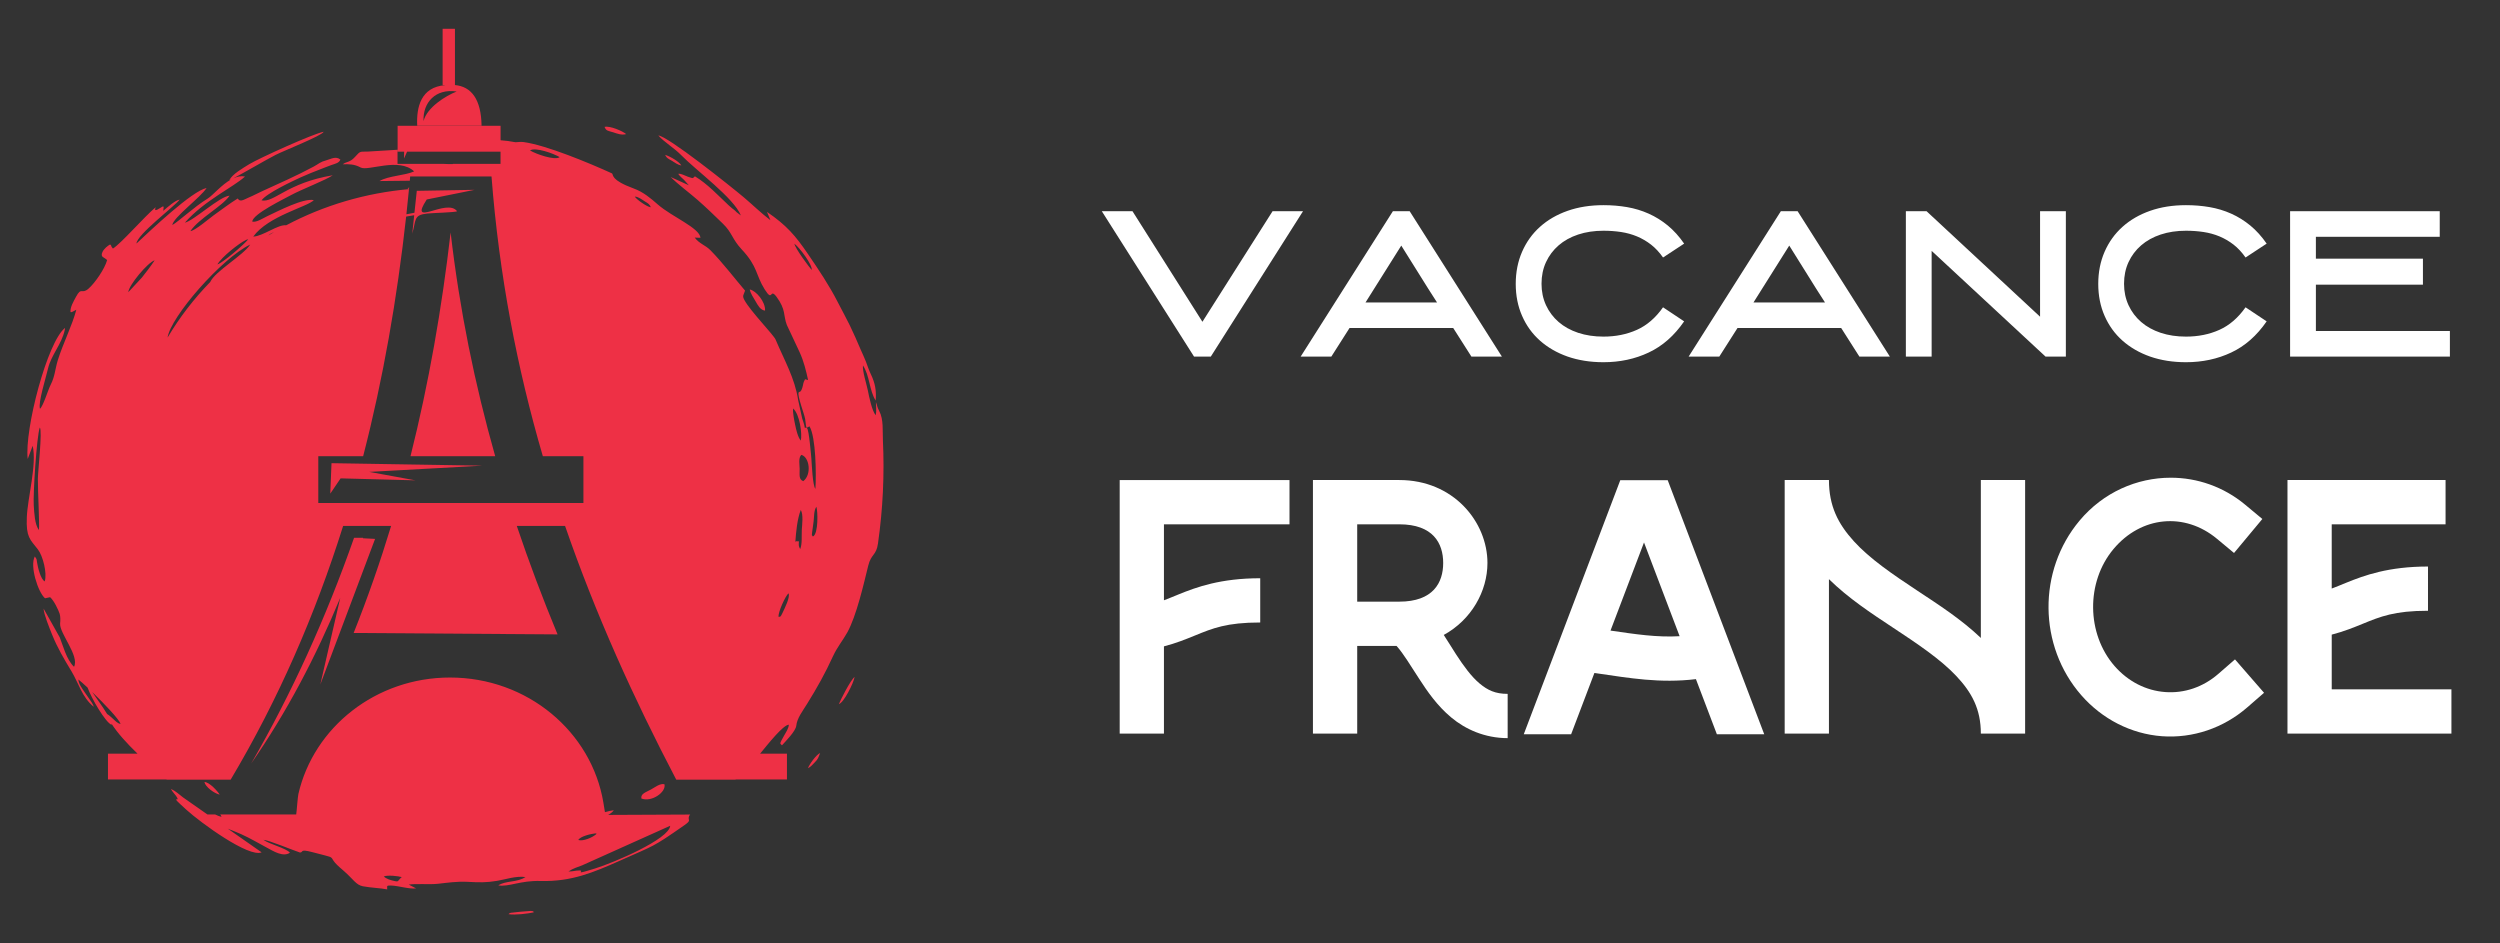 <?xml version="1.0" encoding="utf-8"?>
<!-- Generator: Adobe Illustrator 16.0.0, SVG Export Plug-In . SVG Version: 6.00 Build 0)  -->
<!DOCTYPE svg PUBLIC "-//W3C//DTD SVG 1.1//EN" "http://www.w3.org/Graphics/SVG/1.1/DTD/svg11.dtd">
<svg version="1.1" id="Calque_1" xmlns="http://www.w3.org/2000/svg" xmlns:xlink="http://www.w3.org/1999/xlink" x="0px" y="0px"
	 width="233.667px" height="88.167px" viewBox="0 0 233.667 88.167" enable-background="new 0 0 233.667 88.167"
	 xml:space="preserve">
<rect x="0" y="0" width="233.667" height="88.167" fill="#333333" stroke="none"/>
<g>
	<path fill-rule="evenodd" clip-rule="evenodd" fill="#EE3045" d="M72.77,57.656c-0.061-0.436,0.653-1.98,0.933-2.201
		c0.165,0.367-0.352,1.371-0.533,1.766C72.929,57.768,72.901,57.615,72.77,57.656L72.77,57.656z M30.87,46.139l0.966-1.428
		l6.982,0.184l-4.304-0.789l10.573-0.582l-14.102-0.232L30.87,46.139L30.87,46.139z M29.937,63.982l1.867-8.111
		c-2.273,5.5-5.001,10.697-8.328,15.494c3.793-6.563,6.987-13.609,9.617-21.096h0.84l-0.011,0.041l1.136,0.059L29.937,63.982
		L29.937,63.982z M45.856,14.176h0.927v1.141H45.85h-3.524c0,0.004,0,0.01,0,0.016c-0.241,0.004-0.554,0.01-0.873-0.016H38.44
		h-1.285v-1.262v-0.057l-2.745,0.168c-0.791,0.041-0.675-0.116-1.251,0.524c-0.467,0.515-0.791,0.399-1.125,0.667
		c0.57-0.021,1.076-0.025,1.68,0.3c0.686,0.368,3.568-0.978,4.995,0.362c-0.884,0.4-2.382,0.4-3.239,0.904l2.833-0.031
		c0.011-0.132,0.022-0.264,0.033-0.395h7.604c0.718,9.273,2.398,17.935,4.797,26.142h3.793v4.377H29.75v-4.377h4.193
		c1.873-7.256,3.173-14.74,4.019-22.396c0.247-0.041,0.5-0.09,0.752-0.126l-0.181,1.718c0.379-1.292,0.093-1.733,1.384-1.875
		c0.538-0.059,2.542-0.1,2.81-0.211c-0.938-1.292-4.622,1.629-2.838-1.104l4.474-0.902l-5.407,0.094l-0.219,2.049
		c-0.286,0.053-0.539,0.105-0.752,0.143c0.083-0.778,0.165-1.561,0.241-2.35c-4.029,0.354-7.942,1.503-11.478,3.379
		c-0.752-0.105-2.173,1.025-3.079,1.057c1.399-1.934,5.083-2.78,5.665-3.41c-0.983-0.205-3.327,1.02-4.364,1.508
		c-0.456,0.215-0.966,0.583-1.389,0.504c-0.011-0.683,2.992-2.133,3.59-2.464c1.021-0.557,3.266-1.408,3.931-1.87
		c-4.315,0.725-5.462,2.584-6.659,2.348c0.45-0.662,2.98-1.838,3.628-2.138c0.691-0.31,1.263-0.536,1.932-0.794
		c0.378-0.142,0.686-0.273,1.004-0.383c0.33-0.116,0.692-0.18,0.807-0.5c-0.428-0.352-0.884-0.047-1.29,0.059
		c-0.631,0.168-0.686,0.32-1.218,0.604c-1.582,0.847-3.189,1.556-4.836,2.307c-0.45,0.205-0.791,0.4-1.224,0.578
		c-0.175,0.074-0.5,0.247-0.637,0.268c-0.302,0.053-0.362-0.168-0.39-0.178c-0.751,0.462-1.504,1.04-2.256,1.576
		c-0.455,0.331-1.746,1.445-2.168,1.471c0.829-1.213,2.942-2.275,3.667-3.311c-0.933,0.059-3.354,2.344-4.183,2.523
		c1.828-2.082,4.573-3.338,5.621-4.314c-0.374-0.073-0.747,0.011-1.109,0.179c0.944-0.489,3.063-1.733,3.952-2.19
		c0.697-0.363,4.369-1.813,4.512-2.17c-0.922,0.152-6.038,2.469-6.95,3.025c-0.62,0.385-1.581,0.926-1.877,1.508
		c0.049-0.021,0.115-0.047,0.192-0.089c-0.922,0.505-1.734,1.509-2.206,1.797c-1.296,0.794-2.723,2.154-3.311,2.475
		c0.093-0.714,2.668-2.595,3.206-3.462c-1.389,0.295-5.171,3.904-6.555,5.19c0.05-0.841,3.53-3.446,4.041-4.103
		c-0.417,0.052-1.159,0.73-1.537,1.051c0-0.027,0.011-0.059,0.011-0.079c0-0.017,0.006-0.053,0.006-0.073
		c0.017-0.379,0.104-0.147-0.055-0.264c-0.247,0.121-0.911,0.662-0.669,0.074c-1.06,0.888-3.228,3.389-3.997,3.867
		c-0.247-0.269-0.071-0.253-0.263-0.385c-0.192,0.1-0.571,0.39-0.713,0.705c-0.236,0.515,0.18,0.473,0.434,0.756
		c-0.203,0.783-1.131,2.148-1.757,2.686c-0.637,0.541-0.642-0.215-1.153,0.752c-0.23,0.424-0.56,0.982-0.51,1.424
		c0.258,0.004-0.022,0.031,0.203-0.043l0.34-0.178c-0.389,1.472-1.257,3.185-1.729,4.708c-0.264,0.863-0.264,1.508-0.675,2.316
		c-0.253,0.494-0.676,1.961-0.994,2.234c-0.192-0.568,0.565-2.932,0.752-3.762c0.28-1.24,1.285-2.291,1.559-3.584
		c0.055-0.242,0.022-0.152,0.022-0.205c-1.641,1.287-3.793,9.475-3.48,12.242l0.467-1.234c0.4,1.803-0.483,4.859-0.549,6.699
		c-0.077,1.84,0.296,2.043,1.037,2.99c0.472,0.609,0.878,2.238,0.637,2.988c-0.385-0.209-0.643-1.307-0.714-1.754
		c-0.049-0.273,0.011-0.283-0.214-0.578c-0.483,0.877,0.291,3.336,0.955,3.908l0.477-0.1c0.352,0.295,0.785,1.215,0.89,1.545
		c0.077,0.264,0.077,0.563,0.044,0.926c-0.066,0.908,1.828,3.016,1.301,4.035c-0.719-0.693-1.038-2.012-1.334-2.748l-1.51-2.689
		c0.022,0.529,0.533,1.775,0.791,2.422c0.494,1.229,1.12,2.289,1.822,3.447c0.626,1.029,0.994,2.447,2.069,3.299
		c-0.038-0.131-0.011-0.063-0.083-0.215c-0.021-0.053-0.077-0.152-0.104-0.189l-0.62-0.895c-0.302-0.451-0.615-0.84-0.621-1.244
		c0.181,0.141,0.489,0.414,0.856,0.756c0.363,1.01,1.664,3.242,2.246,3.484c0-0.037-0.005-0.074-0.011-0.111
		c0.576,0.895,1.455,1.855,2.432,2.801h-2.761v2.412h5.467l0.011,0.016h3.321h2.399h0.269c4.479-7.523,7.916-15.459,10.512-23.713
		h4.485c-1.026,3.379-2.19,6.715-3.502,10.004l19.059,0.133c-1.389-3.354-2.662-6.727-3.81-10.137h4.512
		c2.865,8.287,6.422,16.131,10.391,23.713h2.168h2.471h0.906l0.011-0.016h4.792v-2.412h-2.509c0.757-0.92,2.135-2.668,2.684-2.711
		c-0.011,0.33-0.252,0.688-0.423,0.988c-0.51,0.924-0.4,0.709-0.219,0.945c0.313-0.352,1.285-1.318,1.339-1.834
		c0.065-0.699,0.609-1.393,1.015-2.049c0.966-1.561,1.669-2.816,2.432-4.477c0.374-0.809,0.9-1.439,1.318-2.186
		c0.867-1.561,1.547-4.572,1.959-6.242c0.274-1.125,0.752-0.936,0.911-2.07c0.461-3.227,0.615-6.457,0.461-9.658
		c-0.039-0.834,0.077-1.949-0.34-2.727c-0.214-0.393-0.176-0.494-0.313-0.84c0,0.426,0.077,0.762-0.016,1.229
		c-0.346-0.373-0.621-1.732-0.736-2.307c-0.121-0.604-0.511-1.766-0.461-2.348c0.642,0.951,0.587,2.344,1.191,3.283
		c0.077-0.936-0.049-1.629-0.461-2.484c-0.165-0.342-0.308-0.762-0.45-1.152c-0.137-0.361-0.33-0.756-0.494-1.135
		c-0.352-0.818-0.647-1.502-1.016-2.264c-0.378-0.773-0.763-1.457-1.158-2.23c-0.757-1.486-1.734-2.941-2.733-4.408
		c-1.186-1.744-2.02-2.711-3.848-3.961l0.324,0.777c-0.823-0.619-1.663-1.439-2.459-2.113c-1.279-1.076-7.136-5.747-8.02-5.805
		c0.532,0.604,1.509,1.192,2.113,1.813c1.427,1.466,4.945,4.02,5.604,5.664c-0.137-0.1-0.28-0.211-0.417-0.32
		c-0.006-0.006-0.022-0.021-0.127-0.131c-0.049-0.053-0.187-0.147-0.258-0.205l-0.318-0.273c-0.989-0.92-1.96-1.992-3.167-2.727
		c-0.264,0.131-0.005,0.268-0.67,0.031c-0.34-0.121-0.604-0.3-0.905-0.273c0.131,0.205,0.362,0.398,0.549,0.572l0.45,0.504
		l-1.696-0.771c0.658,0.667,1.762,1.482,2.503,2.133c0.812,0.705,1.62,1.498,2.371,2.223c0.884,0.857,0.846,1.424,1.751,2.396
		c1.548,1.654,1.285,2.359,2.163,3.756c0.796,1.262,0.439-0.199,1.104,0.689c0.895,1.213,0.615,1.707,0.96,2.623l1.197,2.553
		c0.395,0.863,0.599,1.725,0.791,2.598l-0.286-0.07c-0.208,0.385-0.137,0.416-0.247,0.768c-0.181,0.563-0.258,0.316-0.357,0.479
		c-0.104,0.357,0.516,1.934,0.615,2.459l0.083,0.652c0.027,0.125,0.027,0.109,0.06,0.178l-0.181-0.01
		c-0.038-0.32-0.132-0.516-0.241-0.873l-0.374-1.707c-0.313-2.061-1.29-3.715-2.108-5.654c-0.181-0.436-2.344-2.644-2.91-3.685
		c-0.241-0.445-0.071-0.467,0.056-0.893c-1.021-1.193-2.103-2.627-3.245-3.783c-0.466-0.473-1.038-0.6-1.46-1.172l0.538,0.016
		c-0.088-0.93-2.663-1.954-3.985-3.109c-0.659-0.578-1.367-1.178-2.256-1.498c-2.179-0.799-1.877-1.271-2.025-1.408
		c-2.13-0.973-6.148-2.643-8.272-2.932c-0.258-0.031-0.488,0.005-0.758,0.016c-0.466-0.09-0.966-0.158-1.388-0.184v-1.352h-9.624
		v1.152v1.266h0.61l-0.011,0.636l0.286-0.636h0.396H45.856L45.856,14.176z M41.371,2.69h1.152v5.26
		c1.532,0.143,2.448,1.324,2.487,3.788h-6.016c-0.083-1.744,0.356-3.594,2.602-3.778V7.95h-0.225V2.69L41.371,2.69z M42.683,8.554
		c-1.965-0.3-3.173,1.024-3.096,2.764C39.899,10.046,41.662,8.948,42.683,8.554L42.683,8.554z M63.685,15.469
		c-0.329-0.059-0.587-0.253-0.873-0.432c-0.296-0.179-0.499-0.236-0.642-0.563C62.675,14.633,63.504,15.122,63.685,15.469
		L63.685,15.469z M20.534,74.275c-0.17-0.305-0.972-1.191-1.428-1.182C19.194,73.541,19.985,74.139,20.534,74.275L20.534,74.275z
		 M58.524,12.532c-0.417,0.126-0.829-0.042-1.202-0.163c-0.521-0.157-0.659-0.121-0.818-0.51
		C57.004,11.738,58.201,12.252,58.524,12.532L58.524,12.532z M55.66,77.891c0.033,0.021,0.071,0.031,0.115,0.037
		c-0.412,0.379-1.291,0.721-1.724,0.584C54.232,78.174,55.188,77.943,55.66,77.891L55.66,77.891z M71.507,29.036
		c-0.461-0.068-0.669-0.506-0.889-0.879c-0.187-0.309-0.494-0.781-0.538-1.102C70.667,27.17,71.557,28.206,71.507,29.036
		L71.507,29.036z M10.011,66.736c-0.417-0.699-1.032-1.514-1.4-2.061c1.125,1.084,2.509,2.539,2.662,2.984
		c-0.269-0.016-0.516-0.299-0.708-0.473C10.384,67.025,10.219,66.861,10.011,66.736L10.011,66.736z M56.845,76.168
		c0.22-0.131,0.412-0.273,0.527-0.438c-0.264,0.033-0.543,0.096-0.829,0.18L56.4,75.039c-1.098-6.637-7.098-11.713-14.338-11.713
		c-6.938,0-12.741,4.66-14.173,10.887c-0.066,0.295-0.154,1.613-0.203,1.912c-2.377,0.006-4.754,0-7.108,0
		c0.066,0.059,0.082,0.105,0.126,0.227c-0.192-0.043-0.39-0.127-0.593-0.227h-0.724l-2.267-1.586
		c-0.396-0.295-0.659-0.578-1.147-0.805c0.181,0.32,0.252,0.352,0.433,0.594c0.697,0.93-0.867-0.346,1.026,1.367
		c1.324,1.203,5.83,4.492,7.021,3.971l-3.162-2.211c0.511,0.205,0.96,0.379,1.246,0.51c0.867,0.393,1.575,0.818,2.404,1.262
		c0.614,0.33,1.526,0.912,2.157,0.473c-0.352-0.426-1.905-0.789-2.481-1.203c0.473,0.01,2.734,0.965,3.42,1.186
		c0.357-0.01-0.077-0.355,1.114-0.047c0.417,0.111,0.818,0.211,1.225,0.316c0.823,0.215,0.51,0.172,0.944,0.693
		c0.214,0.246,0.565,0.541,0.829,0.771c0.868,0.758,1.131,1.299,1.763,1.42c0.813,0.152,1.625,0.162,2.278,0.293
		c0.017-0.314-0.115-0.377,0.362-0.361c0.735,0.025,1.658,0.346,2.338,0.268l-0.686-0.357c0.713-0.105,1.938,0.01,2.723-0.074
		c0.911-0.1,1.772-0.23,2.75-0.184c1.175,0.063,1.768,0.074,2.778-0.09c0.829-0.137,1.762-0.477,2.657-0.357
		c-0.758,0.521-1.85,0.32-2.536,0.783c1.01,0.152,2.042-0.467,3.947-0.414c2.888,0.078,4.951-0.799,7.416-1.896
		c3.277-1.473,2.97-1.184,6.005-3.301c0.758-0.529,0.302-0.41,0.461-0.867c0.017-0.037,0.05-0.088,0.104-0.146L56.845,76.168
		L56.845,76.168z M59.947,74.633c-0.072-0.457,0.411-0.572,0.905-0.846c0.346-0.189,0.834-0.588,1.252-0.488
		C62.296,74.023,60.907,75.012,59.947,74.633L59.947,74.633z M78.407,65.811c0.131-0.352,1.098-2.27,1.471-2.537
		C79.768,63.883,78.868,65.67,78.407,65.811L78.407,65.811z M75.515,71.807c0.137-0.373,0.757-1.246,1.136-1.424
		c-0.154,0.404-0.192,0.572-0.478,0.852C75.931,71.465,75.833,71.645,75.515,71.807L75.515,71.807z M47.524,85.445
		c0.675,0.096,1.757-0.041,2.372-0.172c-0.143-0.115,0.148-0.074-0.28-0.133l-0.999,0.08c-0.203,0.021-0.412,0.041-0.621,0.068
		C47.59,85.33,47.673,85.326,47.524,85.445L47.524,85.445z M38.368,42.641c1.719-6.852,2.932-13.841,3.75-20.909
		c0.834,7.188,2.245,14.129,4.167,20.909H38.368L38.368,42.641z M15.664,31.549c0.264-1.914,5.045-7.411,7.724-8.693
		c-0.631,0.993-3.299,2.512-3.738,3.5C18.146,27.901,16.8,29.635,15.664,31.549L15.664,31.549z M25.073,22.016
		c0.16-0.158,0.352-0.252,0.544-0.326C25.436,21.795,25.254,21.905,25.073,22.016L25.073,22.016z M38.225,17.66
		c-0.055-0.016-0.098-0.036-0.131-0.052c0.049-0.032,0.098-0.064,0.148-0.09L38.225,17.66L38.225,17.66z M75.98,50.148
		c-0.137-0.23-0.099-0.006-0.077-0.367l0.143-1.047c0.05-0.445,0.017-0.982,0.253-1.375C76.441,47.695,76.508,49.912,75.98,50.148
		L75.98,50.148z M74.345,50.559c0.06-0.82,0.165-2.049,0.504-2.9c0.252,0.473,0.121,1.34,0.094,1.854
		c-0.028,0.516,0.049,1.352-0.154,1.814c-0.159-0.311-0.143-0.4-0.115-0.73c-0.027-0.006-0.071,0-0.087,0
		c-0.016-0.006-0.061-0.006-0.083-0.006C74.082,50.563,74.531,50.727,74.345,50.559L74.345,50.559z M62.642,77.182l-8.217,3.693
		c-0.467,0.189-0.845,0.273-1.291,0.578c0.379,0,0.445-0.041,0.747-0.078c1.191-0.137-0.725,0.563,1.751-0.205
		C57.372,80.633,62.548,78.432,62.642,77.182L62.642,77.182z M75.081,44.973c-0.45-0.162-0.33-0.625-0.34-1.172
		c-0.006-0.377-0.137-0.982,0.154-1.287C75.651,42.703,75.893,44.342,75.081,44.973L75.081,44.973z M75.399,39.986l0.264-0.137
		c0.598,0.998,0.642,4.508,0.549,5.844c-0.264-0.326-0.335-2.35-0.379-2.875c-0.017-0.174-0.22-2.637-0.395-2.779
		C75.415,40.018,75.415,39.998,75.399,39.986L75.399,39.986z M74.85,41.18c-0.279-0.316-0.45-1.066-0.532-1.486
		c-0.077-0.359-0.242-1.168-0.187-1.514C74.746,38.711,74.993,40.57,74.85,41.18L74.85,41.18z M75.866,25.231
		c-0.253-0.283-1.548-2.012-1.614-2.453C74.756,23.161,75.958,24.779,75.866,25.231L75.866,25.231z M35.876,81.916
		c0.368-0.143,1.339-0.037,1.674,0.063c-0.422,0.357-0.242,0.467-0.697,0.363C36.518,82.268,36.084,82.146,35.876,81.916
		L35.876,81.916z M60.831,19.373c-0.346-0.021-1.356-0.741-1.499-0.993c0.286-0.021,0.67,0.273,0.911,0.426
		C60.578,19.01,60.715,19.079,60.831,19.373L60.831,19.373z M52.311,14.686c-0.439,0.342-2.239-0.295-2.772-0.625
		C50.033,13.735,51.724,14.334,52.311,14.686L52.311,14.686z M23.201,22.368c-0.422,0.525-2.399,2.207-2.882,2.348
		c0.395-0.693,2.004-1.969,2.663-2.285C23.113,22.368,23.097,22.394,23.201,22.368L23.201,22.368z M11.992,27.311
		c0.033-0.646,1.811-2.779,2.465-2.984c-0.362,0.553-0.791,1.109-1.197,1.619L11.992,27.311L11.992,27.311z M3.638,49.545
		c-0.396-0.531-0.434-1.598-0.483-2.307c-0.071-1.025,0.264-6.432,0.565-7.283c0.258,0.289-0.176,4.072-0.181,4.828
		C3.533,45.908,3.703,48.967,3.638,49.545z"/>
	<polygon fill-rule="evenodd" clip-rule="evenodd" fill="#EE3045" points="41.59,6.2 41.568,2.907 42.26,2.864 41.75,3.016 	"/>
</g>
<g>
	<g>
		<path fill="#FFFFFF" d="M117.789,58.182c-3.146,0-4.445,0.541-6.094,1.215c-0.827,0.338-1.76,0.719-2.905,1.016v8.156h-4.136
			v-7.65v-4.137v-7.775v-3.973v-0.166h15.871v4.139H108.79v7.1c0.432-0.162,0.861-0.344,1.342-0.539
			c1.704-0.695,3.961-1.521,7.657-1.521V58.182z"/>
		<path fill="#FFFFFF" d="M130.786,44.867c5.066,0,8.241,3.912,8.241,7.754c0,2.639-1.501,5.313-4.084,6.725
			c0.402,0.609,0.769,1.225,1.141,1.799c0.722,1.117,1.448,2.102,2.208,2.738c0.759,0.633,1.47,0.971,2.624,0.971v4.137
			c-2.131,0-3.951-0.824-5.278-1.936c-1.328-1.107-2.243-2.449-3.026-3.66s-1.453-2.309-2.021-2.953
			c-0.021-0.023-0.043-0.047-0.063-0.07h-3.674v8.197h-4.138V49.006v-3.973v-0.166H130.786z M130.786,56.234
			c3.162,0,4.104-1.773,4.104-3.613c0-1.844-0.941-3.615-4.104-3.615h-3.932v7.229H130.786z"/>
		<path fill="#FFFFFF" d="M155.875,44.881l9.021,23.746h-4.426l-1.957-5.15c-3.364,0.406-6.261-0.109-9.164-0.529
			c-0.108-0.016-0.217-0.029-0.325-0.047l-2.175,5.727h-4.427l9.021-23.746H155.875z M153.66,50.701l-3.131,8.238
			c2.346,0.342,4.337,0.646,6.46,0.525L153.66,50.701z"/>
		<path fill="#FFFFFF" d="M170.946,44.867c0,2.43,0.851,4.094,2.328,5.721c1.478,1.629,3.626,3.096,5.912,4.605
			c2.018,1.334,4.14,2.701,5.957,4.434v-14.76h4.138v23.701h-4.138c0-2.271-0.824-3.822-2.302-5.391
			c-1.477-1.57-3.639-3.014-5.937-4.531c-2.019-1.336-4.143-2.73-5.959-4.514v14.436h-4.137V44.867H170.946z"/>
		<path fill="#FFFFFF" d="M209.863,47.184l1.591,1.324l-2.647,3.178l-1.59-1.322c-3.016-2.514-7.088-2.133-9.673,0.951
			c-2.584,3.082-2.535,7.926,0.104,10.945c1.268,1.449,2.95,2.295,4.728,2.424c1.776,0.133,3.534-0.455,4.96-1.695l1.561-1.357
			l2.716,3.121l-1.562,1.359c-2.222,1.932-5.084,2.912-7.979,2.701c-2.895-0.215-5.592-1.604-7.538-3.83
			c-4.026-4.604-4.093-11.635-0.16-16.326c2.212-2.641,5.358-4.008,8.52-4.006C205.352,44.65,207.82,45.48,209.863,47.184z"/>
		<path fill="#FFFFFF" d="M226.938,57.086c-3.146,0-4.444,0.543-6.094,1.215c-0.828,0.338-1.761,0.721-2.905,1.016v5.113h11.188
			v4.139h-15.324v-0.166V64.43v-4.607v-4.135v-6.682v-3.973v-0.166h14.776v4.139h-10.641v6.004c0.432-0.16,0.862-0.342,1.342-0.537
			c1.704-0.695,3.961-1.521,7.657-1.521V57.086z"/>
	</g>
	<g>
		<path fill="#FFFFFF" d="M121.788,19.742l-8.617,13.586h-1.57l-8.618-13.586h2.867l6.536,10.334l6.555-10.334H121.788z"/>
		<path fill="#FFFFFF" d="M131.758,19.742l8.618,13.586h-2.849l-1.698-2.668h-9.694l-1.698,2.668h-2.867l8.619-13.586H131.758z
			 M127.631,28.269h6.683c-0.291-0.452-0.564-0.88-0.82-1.282c-0.256-0.403-0.512-0.813-0.768-1.229
			c-0.256-0.415-0.526-0.849-0.813-1.3c-0.286-0.452-0.6-0.953-0.94-1.503L127.631,28.269z"/>
		<path fill="#FFFFFF" d="M149.87,33.855c-1.229,0-2.347-0.178-3.351-0.527c-1.004-0.355-1.864-0.852-2.582-1.49
			c-0.72-0.639-1.276-1.41-1.671-2.311c-0.396-0.9-0.595-1.898-0.595-2.993c0-1.096,0.199-2.097,0.595-3.005
			c0.395-0.905,0.951-1.682,1.671-2.327c0.718-0.645,1.578-1.144,2.582-1.497c1.004-0.353,2.122-0.529,3.351-0.529
			c0.768,0,1.504,0.061,2.21,0.183c0.705,0.122,1.378,0.325,2.017,0.611c0.641,0.286,1.236,0.657,1.791,1.113
			c0.553,0.457,1.062,1.02,1.524,1.689l-1.973,1.297c-0.341-0.487-0.715-0.889-1.123-1.206c-0.407-0.316-0.847-0.571-1.314-0.767
			c-0.469-0.194-0.965-0.331-1.488-0.41s-1.071-0.119-1.644-0.119c-0.863,0-1.651,0.119-2.364,0.355
			c-0.712,0.237-1.32,0.574-1.825,1.012c-0.506,0.438-0.898,0.96-1.179,1.567s-0.42,1.281-0.42,2.022c0,0.729,0.14,1.397,0.42,2.006
			c0.28,0.605,0.673,1.129,1.179,1.567c0.505,0.438,1.113,0.773,1.825,1.012c0.713,0.236,1.501,0.355,2.364,0.355
			c1.145,0,2.185-0.211,3.123-0.631c0.938-0.42,1.752-1.123,2.446-2.109l1.973,1.314c-0.926,1.342-2.031,2.314-3.315,2.914
			C152.813,33.555,151.404,33.855,149.87,33.855z"/>
		<path fill="#FFFFFF" d="M168.019,19.742l8.619,13.586h-2.849l-1.698-2.668h-9.694l-1.699,2.668h-2.866l8.617-13.586H168.019z
			 M163.893,28.269h6.683c-0.292-0.452-0.565-0.88-0.821-1.282c-0.256-0.403-0.511-0.813-0.767-1.229
			c-0.256-0.415-0.527-0.849-0.813-1.3c-0.286-0.452-0.6-0.953-0.939-1.503L163.893,28.269z"/>
		<path fill="#FFFFFF" d="M190.678,19.742h2.411v13.586h-1.902l-10.643-9.879v9.879h-2.409V19.742h1.935l10.608,9.86V19.742z"/>
		<path fill="#FFFFFF" d="M204.316,33.855c-1.229,0-2.347-0.178-3.351-0.527c-1.004-0.355-1.864-0.852-2.583-1.49
			s-1.276-1.41-1.671-2.311c-0.395-0.9-0.594-1.898-0.594-2.993c0-1.096,0.199-2.097,0.594-3.005
			c0.395-0.905,0.952-1.682,1.671-2.327c0.719-0.645,1.579-1.144,2.583-1.497c1.004-0.353,2.121-0.529,3.351-0.529
			c0.767,0,1.504,0.061,2.21,0.183c0.705,0.122,1.378,0.325,2.017,0.611c0.641,0.286,1.236,0.657,1.79,1.113
			c0.554,0.457,1.063,1.02,1.525,1.689l-1.973,1.297c-0.342-0.487-0.715-0.889-1.123-1.206c-0.408-0.316-0.847-0.571-1.314-0.767
			c-0.469-0.194-0.965-0.331-1.488-0.41s-1.071-0.119-1.644-0.119c-0.863,0-1.652,0.119-2.364,0.355
			c-0.712,0.237-1.32,0.574-1.825,1.012c-0.506,0.438-0.898,0.96-1.179,1.567s-0.42,1.281-0.42,2.022c0,0.729,0.14,1.397,0.42,2.006
			c0.28,0.605,0.673,1.129,1.179,1.567c0.505,0.438,1.113,0.773,1.825,1.012c0.712,0.236,1.501,0.355,2.364,0.355
			c1.144,0,2.185-0.211,3.122-0.631c0.938-0.42,1.753-1.123,2.447-2.109l1.973,1.314c-0.926,1.342-2.031,2.314-3.315,2.914
			C207.259,33.555,205.851,33.855,204.316,33.855z"/>
		<path fill="#FFFFFF" d="M226.465,26.607h-10.006v4.329h12.525v2.393h-14.936V19.742h13.986v2.393h-11.576v2.045h10.006V26.607z"/>
	</g>
</g>
</svg>
